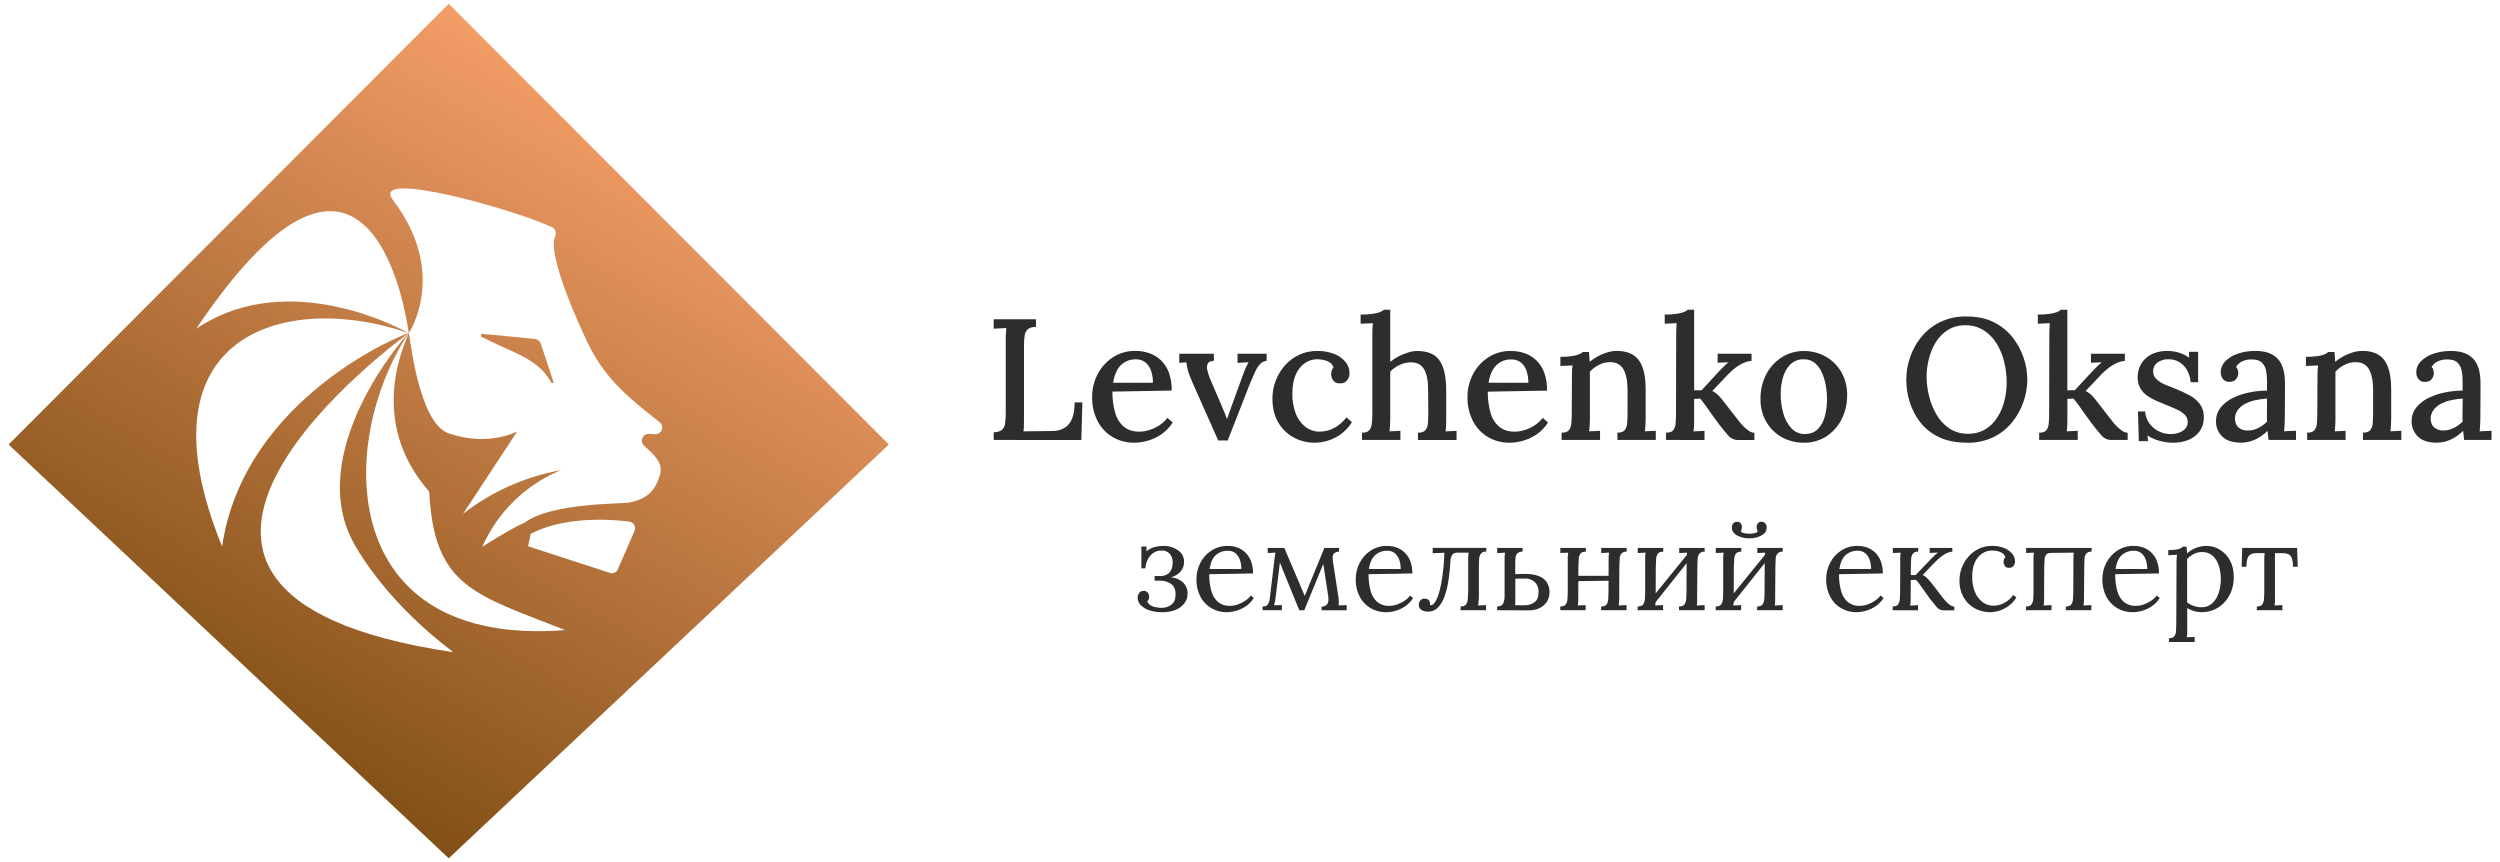 <svg width="290" height="100" viewBox="0 0 290 100" fill="none" xmlns="http://www.w3.org/2000/svg">
<g clip-path="url(#clip0_2201_5158)">
<path d="M52.053 0.436L0.996 51.565L52.053 99.564L103.109 51.565L52.053 0.436ZM73.602 61.592L71.658 66.063C71.586 66.227 71.456 66.358 71.293 66.432C71.13 66.505 70.946 66.516 70.776 66.461L61.282 63.376C61.225 63.359 61.438 62.647 61.542 61.943C66.111 59.482 72.882 60.495 72.882 60.495C73.012 60.495 73.14 60.528 73.254 60.59C73.368 60.651 73.466 60.741 73.537 60.849C73.608 60.958 73.651 61.083 73.663 61.212C73.674 61.342 73.653 61.472 73.602 61.592ZM76.522 55.181C75.978 57.04 74.886 57.942 72.964 58.3C72.074 58.468 63.964 58.3 60.848 60.631C59.434 61.217 56.42 63.122 55.949 63.428C57.724 59.395 60.994 56.209 65.068 54.542C60.928 55.283 57.031 57.021 53.711 59.606L60.006 50.033C60.006 50.033 56.74 51.869 52.049 50.27C48.404 49.027 47.507 38.271 47.398 38.64C47.1 39.661 42.435 48.649 49.788 57.018C50.353 68.063 54.949 68.913 65.554 73.088C39.119 75.166 39.007 51.373 47.401 38.643C47.095 38.84 34.914 52.641 41.251 63.387C45.692 70.92 52.757 75.673 52.551 75.648C5.558 68.696 47.415 38.65 47.401 38.65C47.033 38.65 28.301 46.049 25.765 63.394C15.492 38.24 33.787 33.852 47.41 38.65C47.41 38.65 33.762 30.733 22.763 38.135C43.583 7.149 47.418 38.65 47.418 38.65C47.418 38.65 52.069 31.71 45.573 23.188C42.797 19.55 59.714 24.317 64.023 26.345C64.118 26.39 64.203 26.452 64.273 26.53C64.343 26.607 64.398 26.698 64.433 26.796C64.468 26.895 64.484 26.999 64.478 27.104C64.473 27.208 64.447 27.311 64.402 27.405C63.288 29.71 68.149 39.737 68.339 40.111C70.388 44.168 73.139 46.302 76.508 48.965C76.64 49.067 76.736 49.209 76.781 49.37C76.827 49.531 76.82 49.703 76.761 49.859C76.703 50.016 76.596 50.15 76.456 50.241C76.316 50.332 76.15 50.377 75.983 50.367L75.279 50.328C75.117 50.32 74.956 50.361 74.819 50.448C74.682 50.535 74.575 50.661 74.513 50.812C74.451 50.962 74.437 51.127 74.473 51.285C74.509 51.444 74.593 51.587 74.714 51.696C75.851 52.739 77.025 53.693 76.522 55.181ZM55.856 38.721C57.935 38.917 60.013 39.104 62.086 39.325C62.207 39.343 62.323 39.387 62.425 39.455C62.527 39.524 62.612 39.614 62.675 39.72C63.216 41.264 63.711 42.824 64.238 44.435C64.043 44.418 63.983 44.435 63.973 44.411C62.557 41.793 59.86 41.012 57.431 39.834L55.778 39.031L55.856 38.721Z" fill="url(#paint0_linear_2201_5158)"/>
<path d="M115.266 51.034V50.154C115.706 50.127 116.023 50.034 116.215 49.873C116.423 49.687 116.555 49.43 116.584 49.153C116.644 48.749 116.671 48.341 116.665 47.933V39.611C116.665 39.317 116.665 39.035 116.685 38.761C116.705 38.487 116.712 38.257 116.725 38.05L115.986 38.091L115.266 38.131V37.031H120.18V37.911C119.754 37.925 119.442 38.014 119.243 38.18C119.033 38.366 118.898 38.622 118.862 38.9C118.803 39.308 118.776 39.72 118.783 40.132V48.414C118.783 48.773 118.783 49.086 118.773 49.364C118.77 49.589 118.754 49.813 118.723 50.036L122.099 49.996C122.924 49.982 123.557 49.712 123.996 49.185C124.436 48.657 124.655 47.821 124.655 46.675H125.556L125.435 51.042L115.266 51.034Z" fill="#2D2D2E"/>
<path d="M131.581 51.355C130.702 51.369 129.836 51.144 129.075 50.705C128.33 50.266 127.725 49.625 127.327 48.857C126.882 47.988 126.662 47.022 126.686 46.045C126.681 45.134 126.897 44.235 127.315 43.425C127.724 42.626 128.334 41.946 129.085 41.455C129.869 40.947 130.787 40.685 131.721 40.704C132.262 40.702 132.799 40.789 133.31 40.965C133.809 41.136 134.267 41.412 134.652 41.774C135.064 42.172 135.381 42.658 135.581 43.195C135.822 43.872 135.936 44.588 135.916 45.306L129.04 45.426C129.029 46.245 129.135 47.063 129.355 47.853C129.517 48.489 129.867 49.061 130.361 49.494C130.828 49.88 131.434 50.073 132.179 50.073C132.57 50.068 132.957 50.004 133.328 49.883C133.738 49.755 134.128 49.571 134.486 49.334C134.842 49.103 135.157 48.812 135.415 48.474L136.035 49.013C135.675 49.572 135.206 50.051 134.657 50.424C134.169 50.748 133.633 50.992 133.068 51.145C132.583 51.277 132.083 51.347 131.581 51.355ZM129.123 44.396H133.739C133.746 43.931 133.675 43.468 133.53 43.026C133.409 42.644 133.183 42.303 132.877 42.045C132.558 41.796 132.162 41.669 131.758 41.685C131.438 41.674 131.119 41.728 130.82 41.843C130.521 41.959 130.249 42.133 130.019 42.357C129.568 42.807 129.27 43.487 129.123 44.396Z" fill="#2D2D2E"/>
<path d="M141.31 51.094L138.353 44.433C138.154 43.98 138.004 43.605 137.904 43.313C137.818 43.068 137.751 42.817 137.704 42.562C137.671 42.355 137.64 42.179 137.614 42.031L136.795 42.092V41.037H140.81V41.856C140.452 41.87 140.218 41.971 140.111 42.157C140 42.384 139.976 42.643 140.042 42.886C140.111 43.217 140.207 43.542 140.331 43.857L141.709 47.058C141.817 47.298 141.919 47.545 142.02 47.799C142.12 48.053 142.223 48.303 142.328 48.578H142.349C142.429 48.352 142.516 48.115 142.598 47.868C142.681 47.621 142.766 47.386 142.848 47.157L144.207 43.417C144.3 43.136 144.412 42.862 144.542 42.597C144.655 42.37 144.752 42.177 144.831 42.016L143.553 42.097V41.037H146.929V41.856C146.637 41.882 146.366 42.018 146.169 42.236C145.926 42.51 145.727 42.821 145.581 43.157C145.401 43.544 145.211 43.977 145.012 44.456L142.414 51.099L141.31 51.094Z" fill="#2D2D2E"/>
<path d="M152.518 51.355C151.66 51.364 150.814 51.153 150.06 50.743C149.314 50.337 148.695 49.731 148.272 48.993C147.825 48.234 147.602 47.314 147.602 46.233C147.599 45.526 147.728 44.824 147.981 44.163C148.228 43.513 148.59 42.913 149.049 42.392C149.506 41.874 150.063 41.455 150.688 41.161C151.348 40.855 152.068 40.701 152.796 40.711C153.484 40.695 154.169 40.817 154.809 41.07C155.311 41.269 155.754 41.593 156.097 42.011C156.386 42.368 156.544 42.813 156.546 43.272C156.551 43.576 156.452 43.872 156.266 44.112C156.172 44.232 156.05 44.327 155.911 44.389C155.772 44.452 155.62 44.48 155.468 44.472C155.08 44.485 154.809 44.369 154.648 44.122C154.503 43.92 154.421 43.68 154.41 43.432C154.412 43.294 154.432 43.156 154.468 43.022C154.508 42.87 154.583 42.73 154.688 42.612C154.596 42.349 154.412 42.128 154.17 41.991C153.94 41.861 153.69 41.774 153.43 41.732C153.219 41.696 153.005 41.675 152.791 41.672C152.392 41.677 152 41.775 151.644 41.956C151.289 42.139 150.981 42.4 150.743 42.721C150.19 43.409 149.913 44.399 149.915 45.693C149.902 46.449 150.027 47.201 150.284 47.913C150.499 48.522 150.875 49.062 151.372 49.473C151.86 49.864 152.467 50.075 153.091 50.073C153.701 50.07 154.3 49.908 154.829 49.603C155.364 49.311 155.827 48.905 156.187 48.414L156.826 48.973C156.482 49.53 156.03 50.013 155.498 50.394C155.036 50.723 154.522 50.973 153.978 51.135C153.504 51.275 153.012 51.349 152.518 51.355Z" fill="#2D2D2E"/>
<path d="M164.485 50.194C164.884 50.194 165.166 50.1 165.334 49.913C165.514 49.692 165.619 49.419 165.634 49.134C165.666 48.798 165.682 48.411 165.682 47.974L165.662 45.172C165.662 44.12 165.5 43.33 165.174 42.802C164.849 42.275 164.326 42.018 163.606 42.031C163.158 42.047 162.719 42.156 162.316 42.352C161.921 42.535 161.565 42.793 161.268 43.111V48.553C161.268 48.793 161.261 49.036 161.248 49.284C161.234 49.531 161.214 49.781 161.187 50.034C161.4 50.021 161.616 50.011 161.837 50.004C162.056 50.004 162.259 49.987 162.447 49.974V51.034H157.992V50.194C158.391 50.194 158.671 50.1 158.831 49.913C159.006 49.689 159.11 49.418 159.129 49.134C159.173 48.749 159.193 48.361 159.19 47.974V38.931C159.19 38.707 159.193 38.477 159.2 38.24C159.207 38.004 159.223 37.754 159.25 37.489C159.027 37.503 158.787 37.513 158.531 37.52C158.275 37.526 158.042 37.537 157.831 37.55V36.49C158.313 36.498 158.794 36.468 159.27 36.4C159.553 36.36 159.831 36.29 160.099 36.19C160.258 36.132 160.404 36.043 160.528 35.929H161.268V41.976C161.571 41.728 161.9 41.513 162.247 41.334C162.602 41.15 162.973 40.999 163.356 40.884C163.702 40.777 164.062 40.72 164.425 40.716C165.611 40.716 166.46 41.076 166.971 41.796C167.482 42.516 167.745 43.643 167.761 45.177V48.558C167.761 48.798 167.757 49.041 167.751 49.289C167.743 49.54 167.72 49.791 167.68 50.039C167.893 50.026 168.112 50.016 168.339 50.009C168.566 50.009 168.772 49.992 168.96 49.979V51.039H164.485V50.194Z" fill="#2D2D2E"/>
<path d="M175.132 51.355C174.25 51.37 173.38 51.146 172.616 50.705C171.872 50.265 171.266 49.625 170.868 48.857C170.425 47.988 170.205 47.021 170.229 46.045C170.224 45.134 170.44 44.235 170.858 43.425C171.267 42.627 171.877 41.951 172.628 41.462C173.413 40.955 174.331 40.693 175.264 40.711C175.805 40.708 176.342 40.796 176.853 40.971C177.352 41.143 177.809 41.419 178.195 41.781C178.607 42.179 178.925 42.664 179.124 43.202C179.365 43.879 179.479 44.595 179.459 45.313L172.583 45.432C172.571 46.25 172.675 47.065 172.893 47.853C173.054 48.489 173.405 49.062 173.899 49.494C174.365 49.88 174.971 50.073 175.717 50.073C176.108 50.069 176.495 50.005 176.866 49.883C177.276 49.755 177.666 49.57 178.025 49.334C178.382 49.102 178.696 48.812 178.954 48.474L179.573 49.013C179.214 49.572 178.745 50.052 178.195 50.424C177.708 50.749 177.171 50.992 176.606 51.145C176.125 51.276 175.63 51.346 175.132 51.355ZM172.675 44.396H177.289C177.296 43.931 177.225 43.467 177.079 43.026C176.959 42.647 176.734 42.31 176.43 42.055C176.111 41.806 175.715 41.679 175.311 41.695C174.991 41.684 174.673 41.738 174.374 41.853C174.075 41.969 173.803 42.144 173.574 42.367C173.121 42.81 172.821 43.487 172.675 44.396Z" fill="#2D2D2E"/>
<path d="M181.145 51.034V50.194C181.544 50.194 181.824 50.1 181.983 49.913C182.158 49.69 182.26 49.418 182.274 49.134C182.307 48.798 182.324 48.411 182.324 47.974L182.344 43.812C182.344 43.599 182.347 43.369 182.354 43.121C182.36 42.877 182.383 42.633 182.423 42.392C182.183 42.406 181.94 42.416 181.695 42.421C181.45 42.426 181.219 42.439 181.006 42.451V41.391C181.476 41.4 181.947 41.37 182.413 41.3C182.68 41.262 182.942 41.191 183.193 41.091C183.343 41.029 183.482 40.942 183.602 40.832H184.322C184.335 40.951 184.345 41.065 184.352 41.168C184.358 41.27 184.365 41.388 184.372 41.504C184.379 41.62 184.387 41.778 184.4 41.966C184.699 41.722 185.021 41.507 185.36 41.324C185.707 41.138 186.071 40.987 186.448 40.874C186.802 40.766 187.169 40.709 187.538 40.706C188.723 40.706 189.578 41.066 190.105 41.786C190.631 42.506 190.895 43.633 190.895 45.167V48.548C190.895 48.788 190.886 49.032 190.875 49.279C190.863 49.526 190.841 49.782 190.814 50.029C191.027 50.016 191.243 50.006 191.463 49.999C191.684 49.992 191.886 49.982 192.072 49.969V51.029H187.617V50.189C188.016 50.189 188.296 50.096 188.456 49.908C188.631 49.685 188.732 49.413 188.746 49.129C188.78 48.793 188.796 48.406 188.796 47.968V45.172C188.783 44.12 188.615 43.326 188.293 42.792C187.966 42.258 187.445 41.999 186.725 42.011C186.286 42.014 185.854 42.125 185.467 42.332C185.077 42.528 184.725 42.792 184.427 43.111V48.553C184.427 48.793 184.42 49.036 184.407 49.284C184.394 49.531 184.374 49.788 184.348 50.034C184.561 50.021 184.777 50.011 184.997 50.004C185.218 49.998 185.421 49.987 185.606 49.974V51.034H181.145Z" fill="#2D2D2E"/>
<path d="M193.258 51.034V50.194C193.657 50.194 193.933 50.1 194.086 49.913C194.254 49.687 194.352 49.416 194.367 49.134C194.4 48.798 194.417 48.411 194.417 47.974L194.437 38.931C194.437 38.704 194.437 38.474 194.447 38.24C194.457 38.007 194.469 37.757 194.496 37.489C194.269 37.503 194.029 37.513 193.778 37.52C193.526 37.526 193.298 37.537 193.107 37.55V36.49C193.578 36.498 194.048 36.468 194.514 36.4C194.797 36.359 195.076 36.288 195.344 36.19C195.503 36.137 195.646 36.048 195.764 35.929H196.522V45.273H197.381L199.464 43.012L200.024 42.451C200.174 42.3 200.334 42.16 200.504 42.031L199.244 42.072V41.037H203.18V41.856C202.733 41.904 202.301 42.043 201.911 42.266C201.542 42.478 201.197 42.73 200.883 43.017C200.609 43.263 200.349 43.523 200.103 43.796L198.625 45.357C198.868 45.47 199.09 45.622 199.284 45.807C199.5 46.022 199.7 46.253 199.883 46.497L201.282 48.298C201.349 48.378 201.458 48.521 201.617 48.728C201.787 48.956 201.97 49.173 202.166 49.379C202.368 49.596 202.593 49.791 202.837 49.959C203.031 50.105 203.265 50.189 203.508 50.199V51.039H201.53C201.324 51.031 201.121 50.979 200.937 50.886C200.753 50.793 200.59 50.661 200.462 50.5C200.134 50.139 199.778 49.705 199.393 49.198C199.072 48.771 198.779 48.368 198.513 47.989C198.248 47.607 198.01 47.265 197.785 46.957C197.609 46.707 197.418 46.467 197.214 46.239L196.515 46.277V48.558C196.515 48.798 196.515 49.042 196.515 49.289C196.507 49.54 196.484 49.791 196.445 50.039C196.657 50.026 196.877 50.016 197.104 50.009C197.331 50.002 197.537 49.992 197.723 49.979V51.039L193.258 51.034Z" fill="#2D2D2E"/>
<path d="M209.254 51.355C208.36 51.368 207.478 51.147 206.696 50.715C205.943 50.295 205.318 49.678 204.888 48.931C204.43 48.124 204.199 47.208 204.217 46.281C204.198 45.283 204.429 44.296 204.888 43.41C205.307 42.606 205.931 41.926 206.696 41.44C207.455 40.96 208.336 40.709 209.234 40.719C210.128 40.706 211.01 40.931 211.79 41.369C212.542 41.797 213.167 42.419 213.598 43.17C214.055 43.977 214.286 44.893 214.269 45.82C214.284 46.807 214.058 47.783 213.609 48.662C213.2 49.47 212.583 50.153 211.822 50.642C211.053 51.124 210.161 51.372 209.254 51.355ZM209.393 50.347C210.031 50.333 210.535 50.133 210.902 49.747C211.289 49.326 211.561 48.812 211.692 48.256C211.853 47.639 211.934 47.004 211.932 46.366C211.933 45.799 211.882 45.233 211.781 44.675C211.692 44.153 211.535 43.644 211.313 43.163C211.123 42.739 210.835 42.366 210.475 42.073C210.116 41.795 209.669 41.657 209.217 41.684C208.936 41.672 208.656 41.718 208.394 41.817C208.131 41.917 207.892 42.069 207.689 42.263C207.279 42.678 206.983 43.191 206.83 43.754C206.647 44.381 206.556 45.031 206.56 45.684C206.556 46.441 206.656 47.195 206.859 47.925C207.026 48.571 207.344 49.167 207.788 49.665C207.99 49.889 208.238 50.066 208.515 50.185C208.792 50.303 209.092 50.361 209.393 50.354V50.347Z" fill="#2D2D2E"/>
<path d="M228.191 51.355C226.927 51.355 225.844 51.141 224.944 50.715C224.095 50.322 223.348 49.736 222.764 49.003C222.209 48.296 221.789 47.493 221.526 46.633C221.263 45.791 221.129 44.914 221.127 44.032C221.131 43.164 221.276 42.303 221.556 41.482C221.843 40.62 222.283 39.816 222.855 39.11C223.447 38.379 224.191 37.786 225.035 37.37C225.991 36.912 227.041 36.686 228.101 36.71C229.331 36.71 230.386 36.93 231.268 37.37C232.116 37.783 232.861 38.382 233.448 39.12C234.011 39.831 234.446 40.633 234.736 41.492C235.309 43.134 235.309 44.921 234.736 46.563C234.447 47.427 234.008 48.233 233.438 48.943C232.85 49.677 232.11 50.274 231.269 50.694C230.31 51.156 229.255 51.382 228.191 51.355ZM228.292 50.313C228.998 50.332 229.695 50.152 230.305 49.794C230.872 49.445 231.35 48.969 231.702 48.404C232.074 47.811 232.348 47.162 232.512 46.482C232.683 45.799 232.77 45.097 232.772 44.393C232.774 43.56 232.673 42.73 232.472 41.922C232.287 41.163 231.98 40.44 231.563 39.781C231.181 39.172 230.664 38.658 230.053 38.281C229.425 37.906 228.706 37.715 227.975 37.73C227.266 37.714 226.568 37.902 225.962 38.271C225.394 38.627 224.915 39.11 224.564 39.681C224.198 40.276 223.925 40.924 223.755 41.601C223.577 42.291 223.486 43 223.485 43.712C223.492 44.454 223.586 45.193 223.765 45.913C223.945 46.671 224.235 47.398 224.624 48.073C224.99 48.719 225.499 49.273 226.112 49.694C226.759 50.117 227.519 50.334 228.292 50.313Z" fill="#2D2D2E"/>
<path d="M236.543 51.034V50.194C236.942 50.194 237.218 50.1 237.371 49.913C237.539 49.687 237.636 49.416 237.651 49.134C237.685 48.798 237.701 48.411 237.701 47.974L237.722 38.931C237.722 38.704 237.722 38.474 237.732 38.24C237.742 38.007 237.753 37.757 237.78 37.489C237.557 37.503 237.317 37.513 237.061 37.52C236.809 37.52 236.583 37.537 236.39 37.55V36.49C236.861 36.498 237.331 36.468 237.797 36.4C238.083 36.359 238.364 36.289 238.636 36.19C238.794 36.137 238.938 36.048 239.055 35.929H239.813V45.273H240.672L242.77 43.012L243.33 42.451C243.48 42.3 243.64 42.16 243.81 42.031L242.55 42.072V41.037H246.487V41.856C246.04 41.904 245.608 42.043 245.217 42.266C244.848 42.478 244.504 42.73 244.189 43.017C243.916 43.263 243.656 43.523 243.409 43.796L241.931 45.357C242.174 45.47 242.397 45.622 242.591 45.807C242.807 46.022 243.007 46.253 243.189 46.497L244.582 48.293C244.649 48.373 244.749 48.516 244.917 48.723C245.088 48.95 245.271 49.168 245.467 49.374C245.669 49.591 245.894 49.785 246.138 49.954C246.332 50.1 246.566 50.184 246.809 50.194V51.034H244.831C244.625 51.027 244.423 50.975 244.238 50.882C244.054 50.788 243.892 50.657 243.763 50.495C243.437 50.134 243.08 49.7 242.695 49.193C242.374 48.766 242.08 48.363 241.814 47.984C241.549 47.602 241.311 47.26 241.086 46.952C240.91 46.702 240.72 46.462 240.516 46.233L239.816 46.272V48.553C239.816 48.793 239.813 49.036 239.806 49.284C239.799 49.535 239.776 49.786 239.738 50.034C239.95 50.021 240.17 50.011 240.397 50.004C240.624 49.998 240.83 49.987 241.016 49.974V51.034H236.543Z" fill="#2D2D2E"/>
<path d="M252.129 51.355C251.541 51.36 250.955 51.275 250.391 51.104C249.937 50.976 249.506 50.776 249.113 50.513L249.172 51.175H248.104L248.005 47.733H248.843C248.865 48.216 249.024 48.683 249.303 49.077C249.582 49.476 249.956 49.8 250.391 50.018C250.841 50.244 251.338 50.359 251.841 50.354C252.146 50.353 252.45 50.303 252.74 50.204C253.019 50.112 253.272 49.954 253.478 49.744C253.576 49.642 253.654 49.521 253.705 49.389C253.757 49.256 253.782 49.115 253.778 48.973C253.787 48.666 253.676 48.368 253.467 48.143C253.226 47.898 252.941 47.698 252.629 47.554C252.277 47.386 251.872 47.206 251.421 47.033C251.02 46.873 250.618 46.706 250.212 46.529C249.816 46.362 249.437 46.154 249.083 45.909C248.746 45.679 248.466 45.375 248.265 45.019C248.052 44.616 247.949 44.164 247.964 43.709C247.97 43.371 248.031 43.036 248.144 42.718C248.27 42.356 248.467 42.023 248.724 41.739C249.024 41.414 249.393 41.161 249.803 40.998C250.337 40.79 250.907 40.691 251.48 40.708C251.889 40.715 252.296 40.775 252.689 40.887C253.141 41.011 253.565 41.222 253.937 41.507L253.917 40.808H254.98V44.336H254.12C254.085 43.882 253.959 43.44 253.751 43.036C253.549 42.64 253.25 42.303 252.882 42.055C252.478 41.792 252.004 41.66 251.524 41.675C251.069 41.654 250.621 41.792 250.256 42.065C250.103 42.176 249.979 42.322 249.894 42.491C249.809 42.66 249.765 42.846 249.766 43.036C249.759 43.209 249.788 43.383 249.851 43.545C249.915 43.707 250.011 43.854 250.135 43.976C250.418 44.24 250.746 44.45 251.104 44.596C251.503 44.768 251.936 44.942 252.402 45.117C252.942 45.333 253.469 45.58 253.981 45.856C254.448 46.102 254.857 46.445 255.18 46.863C255.499 47.304 255.661 47.84 255.64 48.383C255.662 48.981 255.485 49.569 255.136 50.055C254.799 50.498 254.347 50.841 253.828 51.044C253.287 51.256 252.71 51.361 252.129 51.355Z" fill="#2D2D2E"/>
<path d="M263.152 51.034C263.125 50.821 263.105 50.635 263.092 50.474C263.078 50.306 263.058 50.147 263.031 49.971C262.613 50.401 262.119 50.75 261.574 51C261.065 51.232 260.514 51.351 259.955 51.351C258.997 51.351 258.275 51.114 257.788 50.641C257.55 50.413 257.362 50.138 257.237 49.833C257.111 49.528 257.05 49.2 257.059 48.87C257.047 48.29 257.238 47.724 257.599 47.27C257.982 46.797 258.467 46.418 259.018 46.16C259.626 45.864 260.271 45.649 260.935 45.52C261.605 45.381 262.288 45.311 262.973 45.31V44.134C262.975 43.734 262.935 43.335 262.852 42.943C262.784 42.6 262.613 42.286 262.36 42.045C262.115 41.811 261.731 41.695 261.213 41.695C260.86 41.682 260.508 41.744 260.18 41.877C259.843 42.009 259.561 42.252 259.382 42.567C259.485 42.668 259.557 42.796 259.591 42.937C259.623 43.064 259.64 43.195 259.642 43.326C259.626 43.556 259.543 43.776 259.402 43.958C259.234 44.191 258.969 44.294 258.582 44.294C258.442 44.301 258.303 44.275 258.176 44.216C258.049 44.158 257.938 44.069 257.854 43.958C257.686 43.736 257.598 43.465 257.604 43.187C257.603 42.707 257.794 42.246 258.132 41.907C258.538 41.502 259.035 41.2 259.581 41.027C260.244 40.805 260.94 40.697 261.639 40.706C262.784 40.706 263.64 41.006 264.205 41.606C264.771 42.206 265.055 43.153 265.056 44.446V45.827C265.056 46.267 265.056 46.707 265.046 47.147C265.036 47.587 265.036 48.056 265.036 48.548C265.036 48.747 265.029 48.974 265.015 49.228C265.002 49.482 264.982 49.749 264.955 50.029L265.654 49.989C265.895 49.976 266.121 49.969 266.334 49.969V51.029L263.152 51.034ZM262.973 46.233C262.533 46.262 262.095 46.322 261.664 46.413C261.244 46.497 260.837 46.638 260.455 46.833C260.114 47.004 259.817 47.25 259.586 47.554C259.36 47.86 259.242 48.233 259.251 48.614C259.278 49.067 259.429 49.401 259.7 49.613C259.98 49.833 260.328 49.948 260.683 49.939C261.111 49.947 261.535 49.854 261.921 49.668C262.308 49.47 262.664 49.217 262.981 48.919C262.968 48.771 262.961 48.622 262.961 48.469V47.974C262.961 47.853 262.964 47.629 262.971 47.302C262.978 46.975 262.978 46.619 262.973 46.233Z" fill="#2D2D2E"/>
<path d="M267.627 51.034V50.194C268.026 50.194 268.305 50.1 268.465 49.913C268.64 49.69 268.742 49.418 268.756 49.134C268.789 48.798 268.806 48.411 268.806 47.974L268.826 43.812C268.826 43.599 268.829 43.369 268.836 43.121C268.843 42.877 268.866 42.633 268.905 42.392C268.665 42.406 268.422 42.416 268.177 42.421C267.932 42.426 267.701 42.439 267.488 42.451V41.391C267.958 41.4 268.429 41.37 268.895 41.3C269.162 41.262 269.424 41.191 269.675 41.091C269.825 41.029 269.964 40.942 270.084 40.832H270.803C270.817 40.951 270.827 41.065 270.834 41.168C270.84 41.27 270.845 41.388 270.854 41.504C270.862 41.62 270.871 41.778 270.884 41.966C271.182 41.722 271.503 41.507 271.842 41.324C272.189 41.138 272.553 40.987 272.93 40.874C273.283 40.766 273.65 40.709 274.019 40.706C275.204 40.706 276.06 41.066 276.587 41.786C277.113 42.506 277.377 43.633 277.377 45.167V48.548C277.377 48.788 277.37 49.031 277.356 49.279C277.343 49.526 277.323 49.776 277.296 50.029C277.509 50.016 277.725 50.006 277.945 49.999C278.165 49.992 278.368 49.982 278.554 49.969V51.029H274.101V50.189C274.5 50.189 274.78 50.096 274.94 49.908C275.114 49.685 275.216 49.413 275.23 49.129C275.263 48.793 275.28 48.406 275.28 47.968V45.172C275.267 44.12 275.099 43.326 274.777 42.792C274.451 42.258 273.928 41.999 273.209 42.011C272.77 42.014 272.338 42.125 271.951 42.332C271.561 42.528 271.208 42.791 270.911 43.111V48.553C270.911 48.793 270.911 49.037 270.892 49.284C270.874 49.531 270.859 49.788 270.832 50.034C271.044 50.021 271.261 50.011 271.481 50.004C271.701 49.998 271.904 49.987 272.09 49.974V51.034H267.627Z" fill="#2D2D2E"/>
<path d="M285.842 51.034C285.815 50.821 285.795 50.635 285.781 50.474C285.768 50.306 285.748 50.147 285.721 49.971C285.302 50.4 284.808 50.749 284.263 51C283.755 51.231 283.203 51.351 282.645 51.351C281.685 51.351 280.963 51.114 280.478 50.641C280.24 50.413 280.052 50.138 279.926 49.833C279.801 49.528 279.74 49.2 279.748 48.87C279.737 48.291 279.927 47.725 280.287 47.27C280.671 46.798 281.156 46.419 281.706 46.16C282.315 45.864 282.96 45.649 283.624 45.52C284.294 45.381 284.977 45.311 285.661 45.31V44.134C285.664 43.734 285.624 43.335 285.541 42.943C285.474 42.6 285.303 42.286 285.052 42.043C284.805 41.809 284.422 41.693 283.903 41.694C283.547 41.682 283.193 41.747 282.865 41.883C282.527 42.015 282.245 42.259 282.065 42.574C282.169 42.674 282.242 42.802 282.276 42.943C282.306 43.071 282.323 43.202 282.325 43.333C282.31 43.563 282.226 43.783 282.085 43.964C281.925 44.197 281.652 44.309 281.266 44.3C281.126 44.308 280.987 44.282 280.86 44.223C280.733 44.164 280.622 44.076 280.537 43.964C280.37 43.743 280.282 43.471 280.287 43.193C280.287 42.713 280.478 42.253 280.817 41.914C281.222 41.508 281.719 41.206 282.266 41.033C282.929 40.812 283.625 40.703 284.324 40.713C285.468 40.713 286.323 41.013 286.89 41.613C287.457 42.213 287.74 43.16 287.739 44.453V45.834C287.739 46.274 287.735 46.714 287.729 47.154C287.729 47.594 287.719 48.063 287.719 48.555C287.719 48.754 287.712 48.981 287.698 49.235C287.685 49.489 287.667 49.756 287.64 50.036L288.337 49.996C288.577 49.982 288.804 49.976 289.018 49.976V51.035L285.842 51.034ZM285.674 46.233C285.234 46.262 284.797 46.322 284.366 46.413C283.946 46.497 283.539 46.638 283.158 46.833C282.817 47.003 282.52 47.25 282.289 47.554C282.063 47.86 281.945 48.233 281.954 48.614C281.981 49.067 282.122 49.401 282.403 49.613C282.68 49.829 283.022 49.942 283.373 49.934C283.801 49.942 284.225 49.849 284.611 49.663C284.997 49.465 285.353 49.213 285.669 48.914C285.656 48.766 285.649 48.617 285.649 48.464V47.974C285.649 47.853 285.649 47.629 285.661 47.302C285.672 46.974 285.674 46.62 285.674 46.233Z" fill="#2D2D2E"/>
<path d="M134.843 71.018C134.305 71.032 133.769 70.948 133.261 70.771C132.895 70.647 132.563 70.437 132.295 70.158C132.096 69.954 131.98 69.683 131.97 69.398C131.961 69.183 132.019 68.971 132.138 68.79C132.192 68.711 132.266 68.647 132.352 68.605C132.438 68.562 132.533 68.541 132.629 68.545C132.729 68.53 132.831 68.543 132.924 68.583C133.017 68.622 133.097 68.686 133.156 68.769C133.245 68.894 133.297 69.042 133.308 69.195C133.307 69.296 133.289 69.397 133.256 69.493C133.22 69.599 133.158 69.696 133.077 69.775C133.143 69.918 133.241 70.044 133.361 70.145C133.482 70.246 133.624 70.319 133.776 70.359C134.092 70.458 134.42 70.51 134.751 70.512C135.157 70.517 135.554 70.388 135.878 70.142C136.206 69.897 136.369 69.5 136.368 68.95C136.368 68.381 136.19 67.974 135.834 67.727C135.464 67.478 135.025 67.349 134.578 67.359H133.934V66.824H134.526C134.83 66.839 135.132 66.769 135.398 66.622C135.611 66.491 135.778 66.297 135.875 66.066C135.98 65.812 136.032 65.539 136.027 65.263C136.047 64.891 135.927 64.525 135.692 64.237C135.57 64.108 135.422 64.008 135.257 63.943C135.093 63.878 134.916 63.85 134.739 63.861C134.381 63.849 134.03 63.959 133.743 64.172C133.473 64.377 133.258 64.645 133.114 64.953C132.966 65.258 132.881 65.59 132.862 65.928H132.399V63.397H133.006L132.978 63.948C133.258 63.716 133.585 63.548 133.937 63.456C134.255 63.372 134.583 63.328 134.912 63.325C135.53 63.304 136.139 63.481 136.651 63.829C136.873 63.976 137.053 64.178 137.176 64.414C137.299 64.651 137.359 64.915 137.352 65.181C137.356 65.586 137.215 65.978 136.955 66.288C136.654 66.632 136.253 66.872 135.807 66.975C136.328 66.999 136.824 67.2 137.215 67.546C137.394 67.712 137.535 67.915 137.629 68.141C137.722 68.367 137.766 68.61 137.756 68.854C137.765 69.263 137.635 69.663 137.387 69.988C137.12 70.328 136.766 70.591 136.363 70.747C135.879 70.937 135.362 71.029 134.843 71.018Z" fill="#2D2D2E"/>
<path d="M142.307 71.018C141.676 71.026 141.055 70.863 140.509 70.547C139.972 70.231 139.534 69.77 139.246 69.217C138.926 68.589 138.767 67.891 138.785 67.186C138.78 66.527 138.936 65.877 139.239 65.292C139.534 64.714 139.974 64.223 140.517 63.868C141.084 63.501 141.748 63.312 142.422 63.325C142.809 63.322 143.193 63.389 143.556 63.522C143.905 63.65 144.223 63.852 144.487 64.115C144.769 64.397 144.985 64.736 145.123 65.111C145.285 65.563 145.363 66.041 145.354 66.521L140.271 66.607C140.261 67.259 140.341 67.909 140.509 68.538C140.633 69.035 140.902 69.483 141.282 69.825C141.669 70.139 142.157 70.3 142.654 70.28C142.966 70.278 143.275 70.224 143.57 70.121C143.879 70.017 144.173 69.871 144.444 69.687C144.693 69.523 144.913 69.318 145.093 69.079L145.44 69.37C145.199 69.755 144.88 70.085 144.502 70.337C144.156 70.57 143.776 70.745 143.375 70.858C143.028 70.959 142.668 71.012 142.307 71.018ZM140.314 66.001H143.996C143.997 65.659 143.946 65.319 143.845 64.993C143.753 64.686 143.579 64.411 143.342 64.197C143.089 63.982 142.764 63.871 142.433 63.886C141.921 63.87 141.422 64.051 141.039 64.39C140.672 64.721 140.43 65.258 140.314 66.001Z" fill="#2D2D2E"/>
<path d="M146.463 70.786V70.353C146.772 70.363 146.978 70.277 147.083 70.099C147.203 69.877 147.276 69.634 147.3 69.383L147.835 64.902C147.853 64.766 147.873 64.632 147.892 64.497C147.91 64.363 147.927 64.232 147.936 64.106L147.055 64.15V63.557H148.979L150.884 68.025L151.116 68.574L151.347 69.123C151.424 68.955 151.496 68.779 151.563 68.611C151.63 68.443 151.698 68.275 151.765 68.097L153.628 63.562H155.33V63.995C155.219 63.987 155.107 64.003 155.002 64.043C154.897 64.083 154.803 64.146 154.725 64.227C154.591 64.382 154.552 64.651 154.609 65.037L155.28 69.432C155.309 69.696 155.309 69.963 155.28 70.227L156.219 70.198V70.791H153.303V70.358C153.427 70.372 153.554 70.354 153.669 70.304C153.784 70.255 153.885 70.176 153.96 70.075C154.099 69.877 154.135 69.561 154.068 69.128L153.504 65.413L151.295 70.787H150.718L149.001 66.588C148.913 66.367 148.824 66.145 148.732 65.917C148.64 65.688 148.553 65.473 148.466 65.245C148.437 65.466 148.41 65.688 148.387 65.917C148.363 66.145 148.336 66.36 148.306 66.588L147.961 69.378C147.948 69.522 147.926 69.664 147.895 69.805C147.866 69.944 147.831 70.081 147.788 70.216L148.697 70.188V70.781L146.463 70.786Z" fill="#2D2D2E"/>
<path d="M160.786 71.018C160.156 71.026 159.535 70.863 158.988 70.547C158.451 70.231 158.014 69.77 157.725 69.217C157.405 68.589 157.247 67.891 157.264 67.186C157.26 66.527 157.416 65.877 157.719 65.292C158.013 64.714 158.454 64.223 158.997 63.868C159.564 63.501 160.227 63.312 160.902 63.325C161.289 63.322 161.673 63.389 162.036 63.522C162.385 63.65 162.703 63.852 162.967 64.115C163.248 64.397 163.465 64.736 163.603 65.111C163.765 65.563 163.843 66.041 163.834 66.521L158.75 66.607C158.74 67.259 158.821 67.909 158.988 68.538C159.113 69.035 159.382 69.483 159.762 69.825C160.149 70.139 160.636 70.3 161.134 70.28C161.446 70.278 161.755 70.224 162.049 70.121C162.359 70.017 162.653 69.871 162.923 69.687C163.172 69.525 163.391 69.322 163.571 69.086L163.918 69.377C163.677 69.762 163.358 70.092 162.98 70.344C162.634 70.576 162.254 70.752 161.853 70.865C161.506 70.963 161.147 71.014 160.786 71.018ZM158.794 66.001H162.484C162.485 65.659 162.434 65.319 162.333 64.993C162.242 64.686 162.067 64.411 161.83 64.197C161.577 63.982 161.252 63.871 160.921 63.886C160.409 63.87 159.911 64.051 159.527 64.39C159.154 64.721 158.91 65.258 158.794 66.001Z" fill="#2D2D2E"/>
<path d="M165.667 70.945C165.384 70.963 165.103 70.889 164.865 70.735C164.776 70.673 164.704 70.59 164.655 70.493C164.606 70.396 164.581 70.288 164.584 70.18C164.577 69.992 164.637 69.808 164.751 69.659C164.809 69.589 164.882 69.533 164.965 69.496C165.047 69.458 165.137 69.44 165.228 69.442C165.319 69.432 165.411 69.442 165.498 69.471C165.585 69.5 165.664 69.547 165.731 69.61C165.822 69.703 165.875 69.826 165.882 69.956C165.884 69.993 165.884 70.029 165.882 70.065C165.878 70.102 165.87 70.139 165.86 70.174C165.902 70.19 165.945 70.2 165.989 70.203C166.183 70.203 166.385 70.01 166.596 69.624C166.808 69.237 167.003 68.599 167.182 67.709C167.391 66.522 167.514 65.321 167.549 64.116L166.192 64.173V63.552H172.415V63.985C172.3 63.972 172.184 63.987 172.075 64.027C171.966 64.067 171.869 64.131 171.789 64.215C171.658 64.396 171.585 64.613 171.579 64.837C171.561 65.102 171.551 65.408 171.551 65.755V69.254C171.541 69.447 171.531 69.617 171.522 69.766C171.512 69.924 171.492 70.081 171.464 70.237L172.375 70.193V70.786H169.429V70.353C169.728 70.353 169.932 70.277 170.05 70.127C170.177 69.944 170.25 69.729 170.26 69.506C170.283 69.242 170.3 68.935 170.31 68.589V65.09C170.31 64.897 170.31 64.726 170.31 64.576C170.316 64.419 170.333 64.261 170.36 64.106H169.09C168.755 64.106 168.539 64.21 168.42 64.417C168.289 64.674 168.227 64.96 168.24 65.248C168.201 65.933 168.131 66.613 168.03 67.287C167.942 67.912 167.794 68.526 167.589 69.123C167.433 69.613 167.174 70.064 166.831 70.447C166.684 70.608 166.504 70.736 166.303 70.822C166.102 70.908 165.886 70.95 165.667 70.945Z" fill="#2D2D2E"/>
<path d="M173.664 70.786V70.353C174.021 70.342 174.255 70.23 174.365 70.017C174.489 69.737 174.547 69.432 174.533 69.126V65.095C174.533 64.902 174.533 64.731 174.533 64.581C174.539 64.424 174.556 64.266 174.583 64.111C174.429 64.121 174.278 64.128 174.129 64.133C173.98 64.138 173.829 64.145 173.674 64.155V63.562H176.62V63.995C176.509 63.984 176.397 63.996 176.291 64.031C176.185 64.067 176.088 64.123 176.006 64.198C175.883 64.339 175.809 64.516 175.796 64.702C175.778 64.9 175.768 65.09 175.768 65.273V66.604L176.663 66.575C177.446 66.555 178.061 66.639 178.508 66.827C178.902 66.97 179.237 67.239 179.461 67.593C179.648 67.916 179.746 68.283 179.743 68.656C179.758 69.072 179.645 69.483 179.419 69.832C179.204 70.148 178.907 70.399 178.558 70.556C178.19 70.722 177.789 70.806 177.384 70.801L173.664 70.786ZM175.744 70.193C175.85 70.203 175.983 70.208 176.142 70.208H176.87C177.275 70.219 177.674 70.097 178.003 69.86C178.315 69.629 178.473 69.234 178.473 68.675C178.485 68.464 178.453 68.253 178.38 68.055C178.307 67.858 178.193 67.677 178.047 67.526C177.888 67.383 177.702 67.273 177.501 67.203C177.299 67.132 177.086 67.102 176.873 67.114C176.662 67.114 176.467 67.114 176.289 67.114C176.111 67.114 175.94 67.126 175.776 67.136V69.377C175.776 69.56 175.776 69.713 175.776 69.854C175.776 69.995 175.754 70.106 175.744 70.193Z" fill="#2D2D2E"/>
<path d="M183.959 63.99C183.661 63.99 183.456 64.066 183.337 64.215C183.211 64.398 183.141 64.614 183.136 64.837C183.116 65.102 183.102 65.408 183.092 65.755L183.079 69.254C183.079 69.447 183.079 69.617 183.079 69.766C183.073 69.924 183.056 70.081 183.028 70.237L183.937 70.193V70.786H180.992V70.353C181.291 70.353 181.495 70.277 181.614 70.127C181.741 69.944 181.813 69.729 181.822 69.506C181.848 69.242 181.859 68.935 181.859 68.589V65.09C181.859 64.897 181.859 64.726 181.859 64.576C181.865 64.419 181.882 64.261 181.91 64.106L181.001 64.15V63.557H183.961L183.959 63.99ZM182.572 66.795H187.101V67.359L182.572 67.416V66.795ZM188.694 63.99C188.581 63.979 188.468 63.993 188.361 64.032C188.255 64.071 188.159 64.134 188.08 64.215C187.949 64.396 187.878 64.613 187.879 64.837C187.864 65.102 187.852 65.408 187.842 65.755L187.829 69.254C187.829 69.447 187.829 69.617 187.82 69.766C187.814 69.924 187.797 70.081 187.77 70.237L188.679 70.193V70.786H185.734V70.353C186.032 70.353 186.237 70.277 186.354 70.127C186.482 69.945 186.552 69.729 186.557 69.506C186.576 69.242 186.586 68.935 186.586 68.589L186.601 65.09C186.601 64.897 186.601 64.726 186.601 64.576C186.607 64.419 186.624 64.261 186.651 64.106L185.742 64.15V63.557H188.687L188.694 63.99Z" fill="#2D2D2E"/>
<path d="M192.939 63.99C192.641 63.99 192.436 64.066 192.319 64.215C192.191 64.398 192.12 64.614 192.116 64.837C192.096 65.102 192.082 65.408 192.072 65.755L192.057 69.254C192.057 69.447 192.057 69.617 192.057 69.766C192.051 69.924 192.034 70.081 192.007 70.237C192.161 70.227 192.312 70.22 192.461 70.215C192.61 70.21 192.761 70.203 192.916 70.193V70.786H189.97V70.353C190.269 70.353 190.474 70.277 190.593 70.127C190.719 69.944 190.792 69.729 190.801 69.506C190.826 69.242 190.838 68.935 190.838 68.589V65.09C190.838 64.897 190.838 64.726 190.838 64.576C190.844 64.419 190.86 64.261 190.888 64.106C190.734 64.116 190.583 64.123 190.433 64.128C190.284 64.133 190.133 64.14 189.979 64.15V63.557H192.939V63.99ZM195.769 64.251L196.23 64.598L191.799 70.164L191.307 69.76L195.769 64.251ZM197.746 63.99C197.633 63.979 197.52 63.993 197.413 64.032C197.307 64.071 197.211 64.134 197.132 64.215C197.001 64.396 196.928 64.613 196.923 64.837C196.904 65.102 196.894 65.408 196.894 65.755L196.866 69.254C196.866 69.447 196.866 69.617 196.866 69.766C196.866 69.916 196.849 70.072 196.829 70.237C196.983 70.227 197.134 70.22 197.283 70.215C197.433 70.21 197.583 70.203 197.738 70.193V70.786H194.767V70.353C195.066 70.353 195.271 70.277 195.388 70.127C195.515 69.944 195.588 69.729 195.598 69.506C195.621 69.242 195.633 68.935 195.633 68.589L195.648 65.09C195.648 64.897 195.648 64.726 195.648 64.576C195.654 64.419 195.671 64.261 195.698 64.106C195.544 64.116 195.393 64.123 195.244 64.128C195.094 64.133 194.943 64.14 194.789 64.15V63.557H197.734L197.746 63.99Z" fill="#2D2D2E"/>
<path d="M201.991 63.99C201.693 63.99 201.488 64.066 201.371 64.215C201.244 64.398 201.173 64.614 201.168 64.837C201.149 65.102 201.134 65.408 201.124 65.755L201.111 69.254C201.111 69.447 201.111 69.617 201.111 69.766C201.106 69.924 201.089 70.081 201.06 70.237C201.215 70.227 201.366 70.22 201.515 70.215C201.664 70.21 201.817 70.203 201.971 70.193V70.786H199.024V70.353C199.323 70.353 199.527 70.277 199.646 70.127C199.774 69.944 199.846 69.729 199.856 69.506C199.88 69.242 199.891 68.935 199.891 68.589V65.09C199.891 64.897 199.891 64.726 199.891 64.576C199.897 64.419 199.914 64.261 199.942 64.106C199.789 64.116 199.636 64.123 199.487 64.128C199.338 64.133 199.187 64.14 199.033 64.15V63.557H201.993L201.991 63.99ZM204.821 64.251L205.282 64.598L200.851 70.164L200.359 69.76L204.821 64.251ZM202.915 62.443C202.418 62.459 201.925 62.343 201.486 62.107C201.091 61.881 200.894 61.575 200.894 61.189C200.891 61.025 200.941 60.865 201.039 60.733C201.135 60.622 201.268 60.55 201.414 60.528C201.559 60.507 201.708 60.539 201.832 60.618C201.913 60.682 201.975 60.768 202.013 60.864C202.044 60.945 202.061 61.03 202.063 61.116C202.062 61.204 202.052 61.291 202.035 61.377C202.017 61.469 201.982 61.557 201.933 61.637C201.981 61.734 202.1 61.805 202.315 61.847C202.512 61.89 202.713 61.911 202.915 61.913C203.114 61.912 203.313 61.89 203.507 61.847C203.583 61.84 203.656 61.818 203.723 61.782C203.79 61.745 203.849 61.696 203.897 61.637C203.847 61.557 203.813 61.469 203.796 61.377C203.777 61.291 203.768 61.204 203.767 61.116C203.768 61.03 203.786 60.945 203.818 60.864C203.855 60.768 203.917 60.682 203.997 60.618C204.106 60.54 204.24 60.506 204.373 60.523C204.453 60.526 204.531 60.546 204.602 60.582C204.673 60.618 204.735 60.67 204.784 60.733C204.886 60.863 204.939 61.024 204.936 61.189C204.936 61.575 204.739 61.881 204.344 62.107C203.906 62.343 203.413 62.459 202.915 62.443ZM206.798 63.99C206.686 63.979 206.572 63.993 206.465 64.032C206.359 64.071 206.263 64.134 206.184 64.215C206.054 64.397 205.981 64.613 205.975 64.837C205.956 65.102 205.946 65.408 205.946 65.755L205.918 69.254C205.918 69.447 205.918 69.617 205.918 69.766C205.918 69.916 205.901 70.072 205.881 70.237C206.035 70.227 206.186 70.22 206.335 70.215C206.485 70.21 206.637 70.203 206.791 70.193V70.786H203.824V70.353C204.123 70.353 204.328 70.277 204.445 70.127C204.573 69.945 204.646 69.729 204.655 69.506C204.678 69.242 204.69 68.935 204.69 68.589L204.705 65.09C204.705 64.897 204.705 64.726 204.705 64.576C204.711 64.419 204.728 64.261 204.755 64.106C204.603 64.116 204.45 64.123 204.301 64.128C204.151 64.133 204.001 64.14 203.846 64.15V63.557H206.791L206.798 63.99Z" fill="#2D2D2E"/>
<path d="M215.361 71.018C214.73 71.026 214.109 70.864 213.563 70.547C213.025 70.232 212.587 69.771 212.3 69.217C211.978 68.59 211.819 67.891 211.837 67.186C211.833 66.527 211.99 65.877 212.293 65.292C212.587 64.713 213.027 64.222 213.569 63.868C214.136 63.501 214.8 63.312 215.475 63.325C215.861 63.322 216.245 63.388 216.609 63.522C216.958 63.649 217.276 63.852 217.539 64.115C217.821 64.397 218.038 64.736 218.175 65.111C218.338 65.562 218.417 66.041 218.407 66.521L213.324 66.607C213.314 67.259 213.394 67.909 213.563 68.538C213.686 69.035 213.955 69.483 214.334 69.825C214.721 70.138 215.209 70.3 215.706 70.28C216.019 70.278 216.329 70.224 216.624 70.121C216.933 70.016 217.227 69.871 217.497 69.687C217.746 69.522 217.966 69.317 218.147 69.079L218.494 69.37C218.252 69.755 217.932 70.085 217.555 70.337C217.209 70.569 216.829 70.745 216.429 70.858C216.082 70.959 215.722 71.012 215.361 71.018ZM213.368 66.001H217.05C217.051 65.659 217 65.319 216.897 64.993C216.806 64.686 216.632 64.411 216.394 64.197C216.141 63.982 215.816 63.871 215.485 63.886C214.973 63.87 214.475 64.051 214.091 64.39C213.724 64.721 213.483 65.258 213.368 66.001Z" fill="#2D2D2E"/>
<path d="M219.547 70.786V70.353C219.846 70.353 220.05 70.277 220.168 70.127C220.295 69.944 220.368 69.729 220.377 69.506C220.401 69.242 220.413 68.935 220.413 68.589L220.428 65.09C220.428 64.897 220.428 64.726 220.428 64.576C220.434 64.419 220.45 64.261 220.478 64.106C220.324 64.116 220.173 64.123 220.023 64.128C219.874 64.133 219.723 64.14 219.569 64.15V63.557H222.514V63.99C222.402 63.979 222.288 63.993 222.181 64.032C222.075 64.071 221.979 64.134 221.9 64.215C221.769 64.396 221.696 64.613 221.691 64.837C221.672 65.102 221.662 65.408 221.662 65.755L221.649 66.709H222.211L223.972 64.862C224.139 64.694 224.285 64.551 224.42 64.42C224.544 64.299 224.679 64.191 224.824 64.096L223.843 64.14V63.56H226.471V63.993C226.145 64.022 225.83 64.129 225.553 64.304C225.275 64.48 225.014 64.681 224.773 64.906C224.539 65.129 224.334 65.332 224.16 65.512L223.034 66.698C223.217 66.779 223.383 66.893 223.526 67.034C223.66 67.168 223.794 67.317 223.93 67.482L224.955 68.797C225.002 68.856 225.087 68.965 225.206 69.133C225.325 69.301 225.471 69.469 225.641 69.669C225.798 69.853 225.977 70.017 226.174 70.159C226.324 70.281 226.508 70.352 226.701 70.363V70.796H225.387C225.237 70.787 225.09 70.745 224.958 70.672C224.825 70.6 224.711 70.498 224.622 70.376C224.381 70.097 224.126 69.784 223.858 69.437C223.606 69.089 223.383 68.774 223.187 68.49C222.99 68.206 222.813 67.957 222.653 67.746C222.525 67.57 222.383 67.405 222.227 67.254L221.65 67.282L221.635 69.264C221.635 69.457 221.635 69.627 221.635 69.776C221.629 69.934 221.613 70.091 221.585 70.247C221.738 70.237 221.89 70.23 222.039 70.225C222.189 70.22 222.34 70.213 222.494 70.203V70.796L219.547 70.786Z" fill="#2D2D2E"/>
<path d="M230.865 71.018C230.243 71.023 229.63 70.871 229.082 70.576C228.539 70.282 228.089 69.842 227.784 69.304C227.446 68.693 227.279 68.001 227.299 67.302C227.299 66.802 227.392 66.307 227.574 65.841C227.755 65.373 228.016 64.939 228.346 64.561C228.677 64.182 229.082 63.874 229.537 63.658C230.015 63.432 230.539 63.317 231.068 63.322C231.549 63.311 232.027 63.395 232.475 63.569C232.835 63.704 233.155 63.928 233.406 64.219C233.619 64.463 233.738 64.776 233.742 65.1C233.749 65.295 233.689 65.486 233.574 65.643C233.514 65.718 233.437 65.777 233.349 65.816C233.262 65.855 233.166 65.872 233.071 65.866C232.973 65.881 232.873 65.867 232.782 65.828C232.692 65.788 232.614 65.724 232.557 65.643C232.468 65.518 232.416 65.37 232.406 65.216C232.407 65.116 232.421 65.017 232.45 64.921C232.48 64.813 232.538 64.716 232.618 64.638C232.553 64.422 232.409 64.238 232.214 64.125C232.029 64.017 231.826 63.943 231.615 63.908C231.445 63.878 231.274 63.861 231.102 63.858C230.784 63.855 230.471 63.924 230.184 64.061C229.898 64.197 229.646 64.397 229.448 64.645C229.001 65.17 228.777 65.934 228.777 66.936C228.767 67.525 228.872 68.11 229.087 68.658C229.268 69.121 229.569 69.528 229.961 69.834C230.334 70.118 230.792 70.268 231.261 70.26C231.719 70.259 232.168 70.134 232.561 69.899C232.946 69.684 233.277 69.382 233.527 69.017L233.903 69.306C233.67 69.691 233.364 70.025 233 70.289C232.671 70.529 232.305 70.715 231.917 70.84C231.577 70.951 231.223 71.011 230.865 71.018Z" fill="#2D2D2E"/>
<path d="M235.021 70.786V70.353C235.32 70.353 235.524 70.277 235.643 70.127C235.771 69.945 235.843 69.729 235.851 69.506C235.877 69.242 235.888 68.935 235.888 68.589V65.09C235.888 64.897 235.888 64.726 235.888 64.576C235.894 64.419 235.911 64.261 235.939 64.106L235.03 64.15V63.557H242.624V63.99C242.512 63.979 242.398 63.993 242.291 64.032C242.185 64.071 242.089 64.134 242.01 64.215C241.878 64.396 241.805 64.613 241.801 64.837C241.782 65.102 241.772 65.408 241.772 65.755L241.744 69.254C241.744 69.447 241.744 69.617 241.735 69.766C241.729 69.924 241.712 70.081 241.685 70.237L242.596 70.193V70.786H239.635V70.353C239.934 70.353 240.139 70.277 240.256 70.127C240.384 69.945 240.457 69.729 240.466 69.506C240.489 69.242 240.501 68.935 240.501 68.589L240.516 65.09C240.516 64.897 240.516 64.726 240.516 64.576C240.522 64.418 240.539 64.261 240.568 64.106L237.997 64.136C237.698 64.136 237.494 64.198 237.376 64.323C237.249 64.478 237.178 64.671 237.175 64.872C237.155 65.114 237.14 65.408 237.131 65.755L237.116 69.254C237.116 69.447 237.116 69.617 237.116 69.766C237.11 69.924 237.093 70.081 237.066 70.237L237.975 70.193V70.786H235.021Z" fill="#2D2D2E"/>
<path d="M247.396 71.018C246.766 71.026 246.145 70.864 245.6 70.547C245.062 70.232 244.624 69.771 244.335 69.217C244.015 68.589 243.856 67.891 243.874 67.186C243.87 66.527 244.026 65.877 244.328 65.292C244.623 64.714 245.064 64.223 245.606 63.868C246.173 63.501 246.837 63.312 247.512 63.325C247.898 63.322 248.282 63.389 248.646 63.522C248.995 63.65 249.312 63.852 249.576 64.115C249.858 64.397 250.075 64.736 250.212 65.111C250.375 65.562 250.454 66.041 250.444 66.521L245.362 66.607C245.351 67.259 245.431 67.909 245.6 68.538C245.723 69.035 245.992 69.483 246.371 69.825C246.758 70.139 247.246 70.3 247.743 70.28C248.056 70.278 248.366 70.224 248.661 70.121C248.97 70.016 249.263 69.871 249.533 69.687C249.783 69.523 250.003 69.317 250.184 69.079L250.529 69.37C250.288 69.755 249.969 70.085 249.592 70.337C249.246 70.57 248.865 70.745 248.464 70.858C248.117 70.959 247.758 71.012 247.396 71.018ZM245.404 66.001H249.085C249.086 65.659 249.035 65.319 248.934 64.993C248.843 64.686 248.669 64.411 248.431 64.197C248.178 63.982 247.853 63.871 247.522 63.886C247.01 63.87 246.512 64.051 246.128 64.39C245.761 64.721 245.52 65.258 245.404 66.001Z" fill="#2D2D2E"/>
<path d="M251.597 74.472V74.039C251.896 74.039 252.101 73.964 252.218 73.814C252.345 73.631 252.416 73.415 252.421 73.193C252.439 72.927 252.449 72.622 252.449 72.276L252.478 65.292C252.478 65.137 252.478 64.983 252.486 64.83C252.49 64.67 252.507 64.51 252.537 64.353L252.023 64.382L251.52 64.41V63.802C251.841 63.809 252.162 63.79 252.48 63.745C252.645 63.722 252.806 63.673 252.956 63.6C253.048 63.549 253.133 63.486 253.209 63.412H253.639C253.639 63.508 253.657 63.622 253.667 63.748C253.677 63.874 253.686 64.025 253.696 64.19C254 63.92 254.35 63.707 254.729 63.56C255.112 63.405 255.521 63.324 255.935 63.322C256.484 63.32 257.024 63.471 257.493 63.757C257.988 64.056 258.393 64.483 258.667 64.993C258.979 65.582 259.133 66.241 259.115 66.908C259.134 67.657 258.961 68.399 258.612 69.063C258.298 69.651 257.835 70.147 257.27 70.5C256.862 70.749 256.408 70.912 255.935 70.979C255.462 71.046 254.98 71.017 254.519 70.892C254.237 70.811 253.967 70.691 253.717 70.537V72.949C253.717 73.141 253.717 73.312 253.717 73.453C253.712 73.611 253.695 73.768 253.667 73.923C253.821 73.913 253.972 73.906 254.122 73.901C254.271 73.896 254.422 73.89 254.576 73.88V74.472H251.597ZM255.395 70.442C255.831 70.451 256.254 70.299 256.586 70.015C256.939 69.697 257.203 69.292 257.35 68.839C257.692 67.805 257.707 66.691 257.394 65.648C257.265 65.204 257.021 64.802 256.686 64.484C256.335 64.174 255.877 64.013 255.41 64.035C255.08 64.037 254.755 64.118 254.464 64.274C254.18 64.418 253.923 64.612 253.706 64.845C253.706 64.884 253.706 64.939 253.706 65.013C253.706 65.087 253.706 65.211 253.706 65.389V66.184C253.706 66.536 253.706 67.011 253.706 67.608C253.706 68.205 253.706 68.962 253.706 69.879C253.943 70.06 254.209 70.202 254.492 70.297C254.783 70.394 255.088 70.443 255.395 70.44V70.442Z" fill="#2D2D2E"/>
<path d="M261.79 70.786V70.353C262.089 70.353 262.293 70.277 262.411 70.127C262.539 69.945 262.612 69.729 262.62 69.506C262.644 69.242 262.657 68.935 262.657 68.589V65.09C262.657 64.897 262.657 64.736 262.657 64.605C262.664 64.457 262.681 64.31 262.707 64.165H261.689C261.304 64.165 261.024 64.277 260.851 64.501C260.673 64.722 260.584 65.136 260.584 65.744H260.036L260.093 63.56H266.466L266.538 65.744H265.99C265.98 65.136 265.891 64.722 265.723 64.501C265.555 64.279 265.243 64.165 264.792 64.165H263.897V69.254C263.897 69.447 263.897 69.617 263.897 69.766C263.891 69.924 263.874 70.081 263.845 70.237L264.755 70.193V70.786H261.79Z" fill="#2D2D2E"/>
</g>
<defs>
<linearGradient id="paint0_linear_2201_5158" x1="31.297" y1="87.565" x2="74.25" y2="13.27" gradientUnits="userSpaceOnUse">
<stop stop-color="#815016"/>
<stop offset="1" stop-color="#F49D68"/>
</linearGradient>
<clipPath id="clip0_2201_5158">
<rect width="290" height="100" fill="white"/>
</clipPath>
</defs>
</svg>
